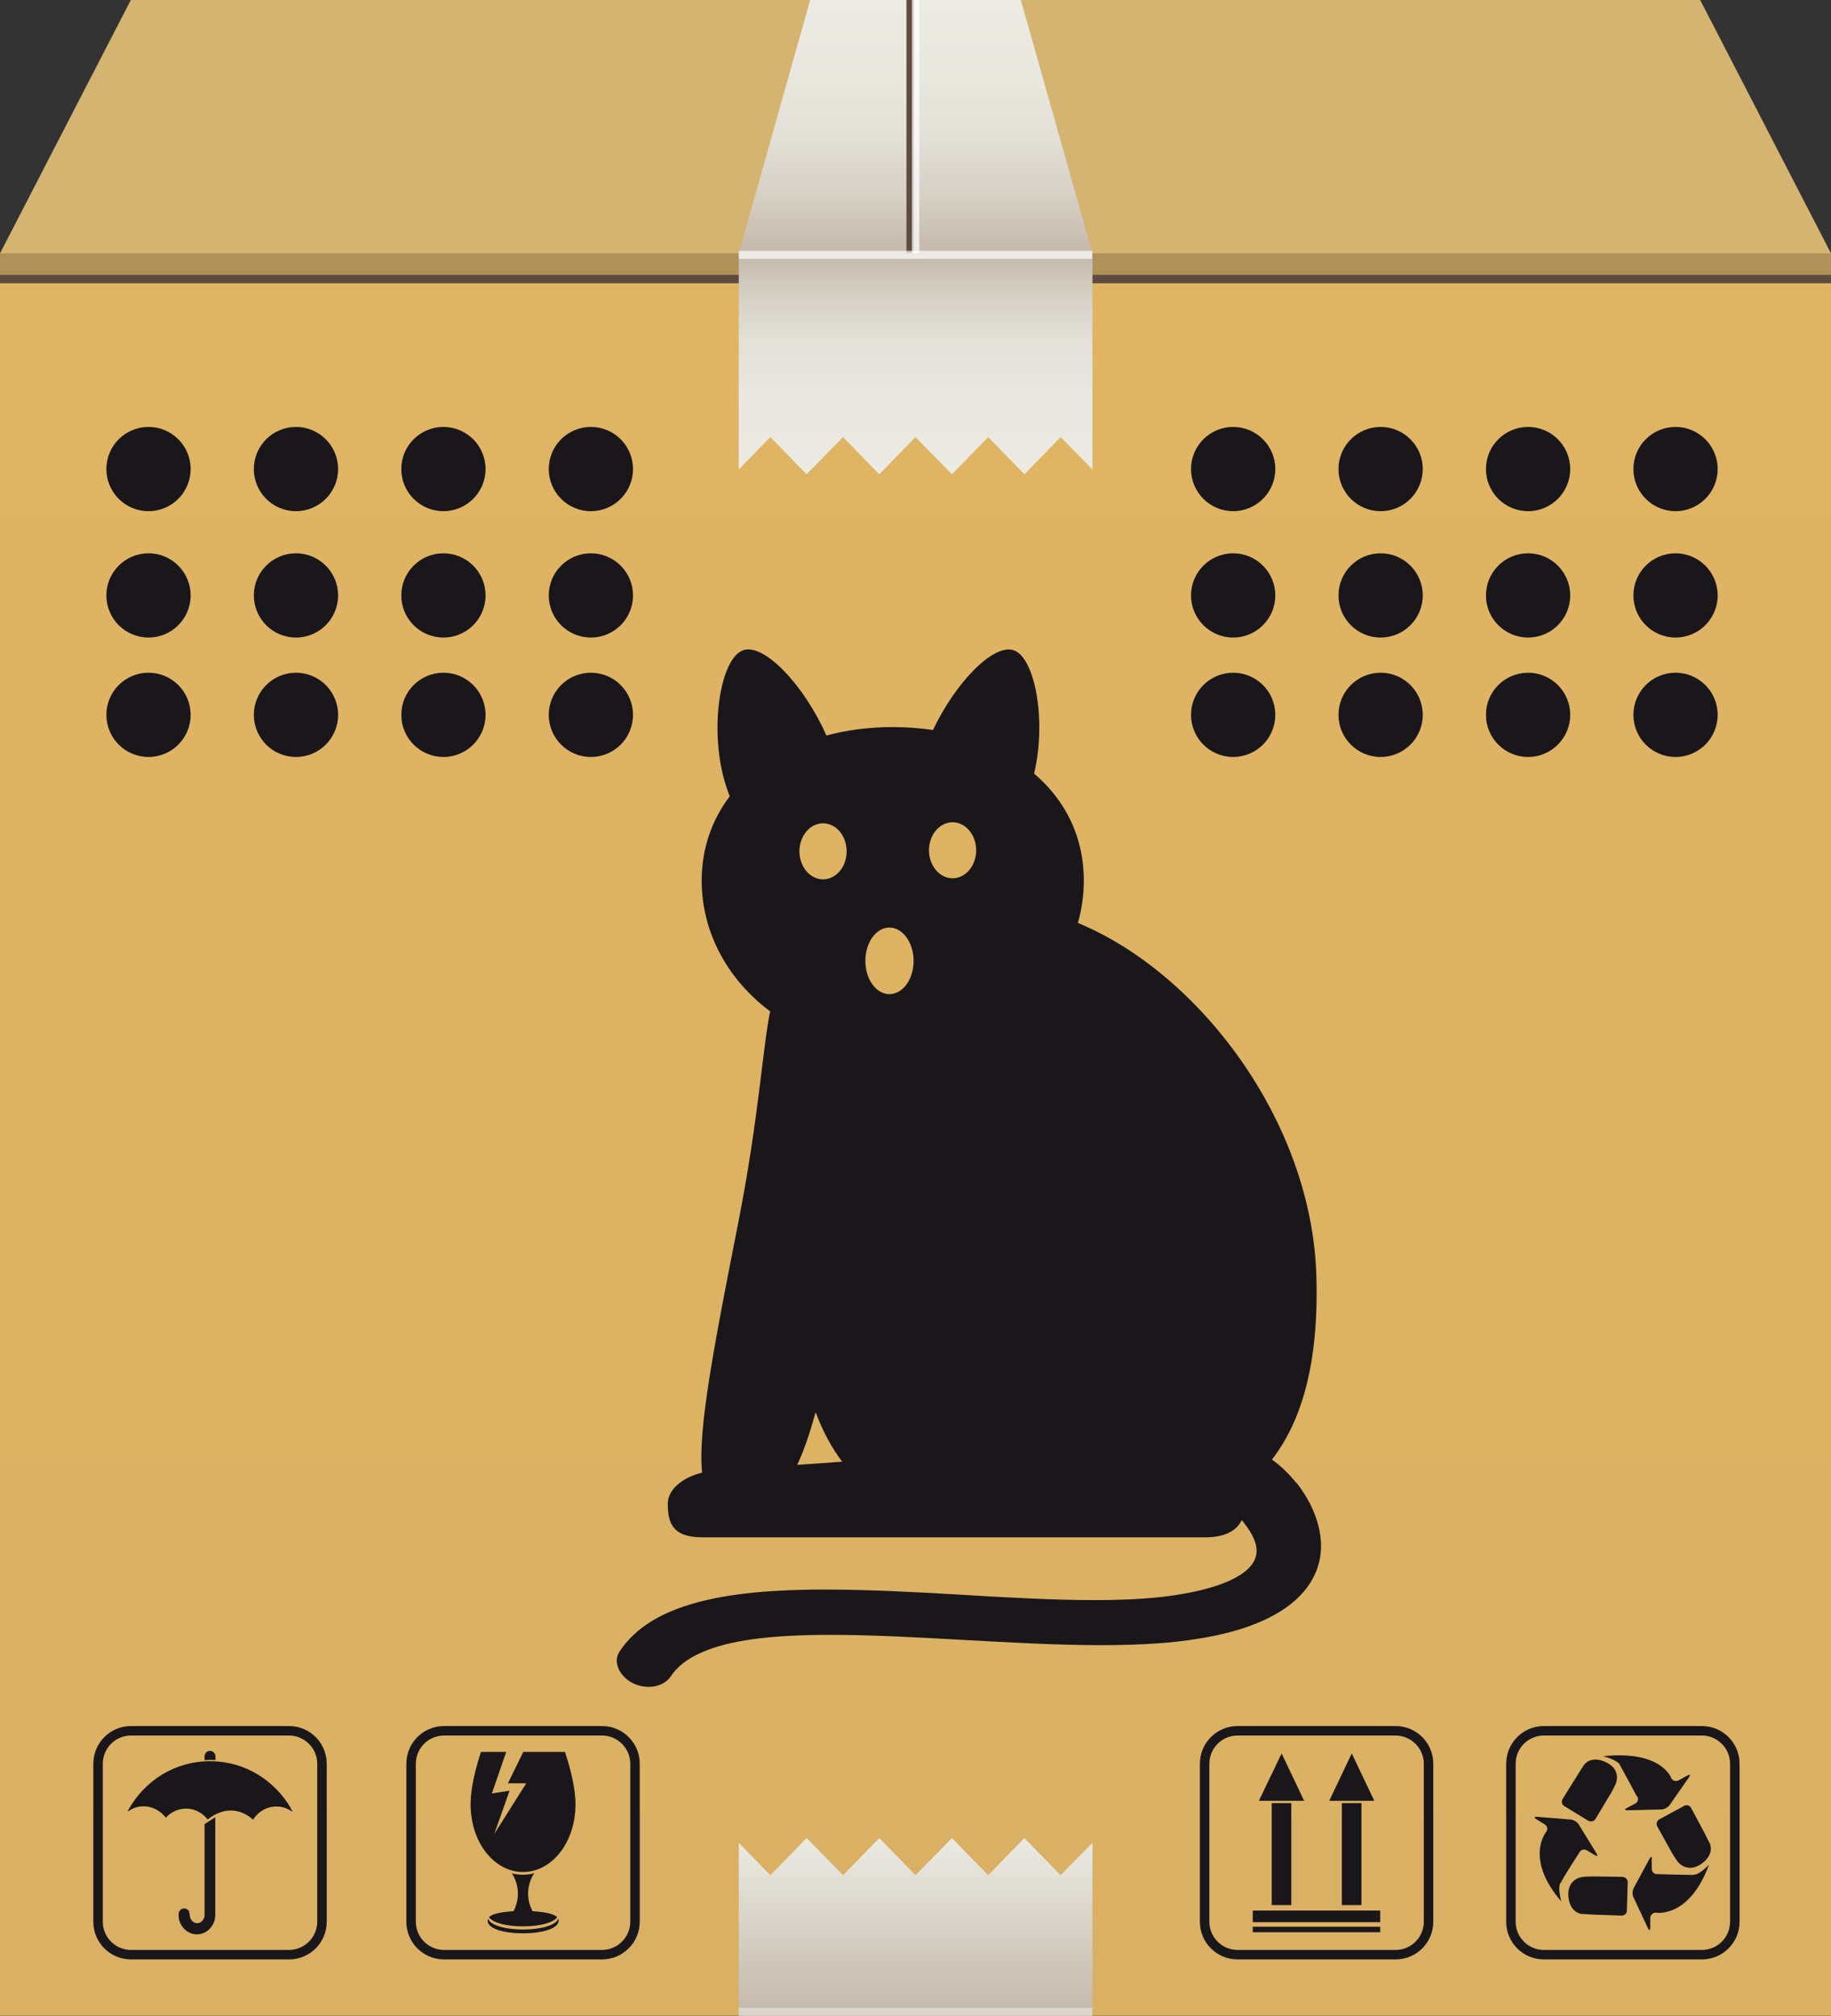 <?xml version="1.0" encoding="UTF-8"?> <svg xmlns="http://www.w3.org/2000/svg" xmlns:xlink="http://www.w3.org/1999/xlink" id="Capa_2" data-name="Capa 2" viewBox="0 0 86.92 95.71"><rect x="0" y="0" width="86.92" height="95.71" fill="#333333" stroke="none"/><defs><style> .cls-1 { fill: url(#linear-gradient-2); } .cls-2 { fill: #5f4c3f; } .cls-3 { opacity: .4; } .cls-3, .cls-4 { fill: #fff; } .cls-5 { fill: #1a171b; } .cls-4 { opacity: .7; } .cls-6 { fill: #d4b470; } .cls-7 { fill: url(#linear-gradient-3); } .cls-8 { fill: url(#linear-gradient); } .cls-9 { fill: url(#linear-gradient-4); } .cls-10 { fill: #b09159; } </style><linearGradient id="linear-gradient" x1="43.46" y1="13.25" x2="43.46" y2="95.7" gradientUnits="userSpaceOnUse"><stop offset=".04" stop-color="#dfb463"></stop><stop offset=".81" stop-color="#dbb163"></stop><stop offset=".96" stop-color="#dab064"></stop></linearGradient><linearGradient id="linear-gradient-2" x1="43.46" y1="0" x2="43.46" y2="12.03" gradientUnits="userSpaceOnUse"><stop offset="0" stop-color="#ebebe3"></stop><stop offset=".31" stop-color="#e8e8df"></stop><stop offset=".55" stop-color="#e2dfd6"></stop><stop offset=".77" stop-color="#d6d0c5"></stop><stop offset=".97" stop-color="#c6bbae"></stop><stop offset="1" stop-color="#c4b8ab"></stop></linearGradient><linearGradient id="linear-gradient-3" x1="43.46" y1="22.52" x2="43.46" y2="12.04" gradientUnits="userSpaceOnUse"><stop offset="0" stop-color="#ebebe3"></stop><stop offset=".37" stop-color="#e9e8e0"></stop><stop offset=".59" stop-color="#e3e1d8"></stop><stop offset=".77" stop-color="#d9d4c9"></stop><stop offset=".93" stop-color="#cbc1b5"></stop><stop offset="1" stop-color="#c4b8ab"></stop></linearGradient><linearGradient id="linear-gradient-4" x1="43.46" y1="95.7" x2="43.46" y2="87.27" gradientUnits="userSpaceOnUse"><stop offset="0" stop-color="#c4b8ab"></stop><stop offset="1" stop-color="#ebebe3"></stop></linearGradient></defs><g id="_Ñëîé_1" data-name="Ñëîé 1"><g><rect class="cls-8" y="13.25" width="86.92" height="82.45"></rect><rect class="cls-10" y="12.03" width="86.92" height="1.05"></rect><rect class="cls-2" y="13.05" width="86.92" height=".4"></rect><polygon class="cls-6" points="6.21 0 0 12.03 86.92 12.03 80.71 0 6.21 0"></polygon><polygon class="cls-1" points="51.86 12.03 35.07 12.03 38.46 0 48.46 0 51.86 12.03"></polygon><rect class="cls-2" x="43.03" width=".35" height="12.03"></rect><rect class="cls-4" x="43.29" y="0" width=".35" height="12.03"></rect><polygon class="cls-7" points="35.07 12.04 35.07 22.29 36.57 20.75 38.29 22.52 40.02 20.75 41.74 22.52 43.46 20.75 45.19 22.52 46.91 20.75 48.63 22.52 50.35 20.75 51.86 22.29 51.86 12.04 35.07 12.04"></polygon><rect class="cls-4" x="35.07" y="11.91" width="16.78" height=".38"></rect><g><g><path class="cls-5" d="m13.8,85.84c-.38-.65-.92-1.2-1.56-1.59-.66-.4-1.42-.62-2.19-.63h-.16c-.77.01-1.53.23-2.19.63-.64.39-1.18.94-1.56,1.6l-.09.16.16-.09c.19-.11.4-.16.61-.16.38,0,.75.18,1.01.49l.04.05.04-.04c.25-.25.58-.39.92-.39.38,0,.74.17,1,.48v.02h.04s.03,0,.05-.03c.33-.25.69-.38,1.04-.38s.69.13,1.01.4l.04.04.03-.05c.26-.37.65-.58,1.08-.58.21,0,.42.05.61.16l.17.09-.1-.16Z"></path><path class="cls-5" d="m9.71,86.62v4.3s0,.02,0,.02c0,.1-.05.2-.12.27-.06.06-.15.1-.23.1-.19,0-.35-.18-.35-.38h0s-.04-.2-.04-.2c-.05-.07-.13-.12-.22-.12-.15,0-.27.12-.27.26v.09s0,.03,0,.04c.04.47.42.84.87.84h0c.48,0,.87-.42.87-.93v-4.63s-.53.34-.53.34Z"></path><path class="cls-5" d="m10.05,83.56c.06,0,.12,0,.18.01v-.18c0-.14-.12-.26-.26-.26h-.01c-.14,0-.25.12-.25.26v.18c.06,0,.12,0,.18-.01h.16Z"></path></g><path class="cls-5" d="m13.72,81.95h-7.5c-.99,0-1.79.8-1.79,1.79v7.5c0,.99.8,1.79,1.79,1.79h7.5c.99,0,1.79-.8,1.79-1.79v-7.5c0-.99-.8-1.79-1.79-1.79Zm1.34,9.29c0,.74-.61,1.34-1.34,1.34h-7.5c-.74,0-1.34-.6-1.34-1.34v-7.5c0-.74.6-1.34,1.34-1.34h7.5c.74,0,1.34.61,1.34,1.34v7.5Z"></path></g><g><g><path class="cls-5" d="m24.83,91.61c-.85,0-1.55-.2-1.66-.51-.01.03-.02.06-.02.09,0,.38.75.6,1.68.6s1.69-.23,1.69-.6c0-.03,0-.06-.02-.09-.12.31-.82.51-1.67.51Z"></path><path class="cls-5" d="m23.21,91.03c.2.27.85.43,1.62.43s1.42-.16,1.62-.43c-.16-.18-.61-.25-1.17-.29-.47-.9-.02-1.66.08-1.8-.17.04-.35.07-.53.07s-.36-.02-.53-.07c.1.15.54.9.08,1.8-.56.04-1.01.11-1.17.29Z"></path><path class="cls-5" d="m24.83,88.88c1.33,0,2.49-1.35,2.49-3.23,0-.71-.22-1.62-.5-2.47h-1.98l-.73,1.49h.87s-1.52,2.41-1.52,2.41l.73-2.06-.84.13.68-1.97h-1.2c-.28.86-.49,1.76-.49,2.47,0,1.88,1.16,3.23,2.49,3.23Z"></path></g><path class="cls-5" d="m28.58,81.95h-7.5c-.99,0-1.79.8-1.79,1.79v7.5c0,.99.8,1.79,1.79,1.79h7.5c.98,0,1.79-.8,1.79-1.79v-7.5c0-.99-.8-1.79-1.79-1.79Zm1.34,9.29c0,.74-.61,1.34-1.34,1.34h-7.5c-.74,0-1.34-.6-1.34-1.34v-7.5c0-.74.6-1.34,1.34-1.34h7.5c.74,0,1.34.61,1.34,1.34v7.5Z"></path></g><g><g><rect class="cls-5" x="60.37" y="85.61" width=".93" height="4.84"></rect><polygon class="cls-5" points="60.84 83.25 59.76 85.5 61.91 85.5 60.84 83.25"></polygon><rect class="cls-5" x="63.7" y="85.61" width=".93" height="4.84"></rect><polygon class="cls-5" points="64.17 83.25 63.1 85.5 65.24 85.5 64.17 83.25"></polygon><rect class="cls-5" x="59.47" y="90.71" width="6.05" height=".55"></rect><rect class="cls-5" x="59.47" y="91.48" width="6.05" height=".26"></rect></g><path class="cls-5" d="m66.25,81.95h-7.5c-.99,0-1.79.8-1.79,1.79v7.5c0,.99.8,1.79,1.79,1.79h7.5c.99,0,1.79-.8,1.79-1.79v-7.5c0-.99-.8-1.79-1.79-1.79Zm1.34,9.29c0,.74-.6,1.34-1.34,1.34h-7.5c-.74,0-1.34-.6-1.34-1.34v-7.5c0-.74.6-1.34,1.34-1.34h7.5c.74,0,1.34.61,1.34,1.34v7.5Z"></path></g><g><path class="cls-5" d="m80.79,81.95h-7.5c-.99,0-1.79.8-1.79,1.79v7.5c0,.99.8,1.79,1.79,1.79h7.5c.99,0,1.79-.8,1.79-1.79v-7.5c0-.99-.8-1.79-1.79-1.79Zm1.34,9.29c0,.74-.6,1.34-1.34,1.34h-7.5c-.74,0-1.34-.6-1.34-1.34v-7.5c0-.74.6-1.34,1.34-1.34h7.5c.74,0,1.34.61,1.34,1.34v7.5Z"></path><g><path class="cls-5" d="m77.73,85.3c.06.12.02.27-.1.33l-.4.21c-.12.06-.11.11.03.11l1.61-.04c.14,0,.31-.1.39-.21l.92-1.32c.08-.11.05-.15-.08-.08l-.42.23c-.12.06-.28.02-.34-.1,0,0-.44-1.34-3.23-1.05,0,0,.65.17.78.4.13.23.82,1.52.82,1.52Z"></path><path class="cls-5" d="m75.4,86.44c.11.07.27.04.34-.08l.75-1.25c.07-.12.17-.32.22-.44,0,0,.27-.64-.45-.99-.74-.37-1.06.11-1.06.11-.08.11-.2.3-.27.42l-.75,1.2c-.07.12-.04.27.08.34l1.14.7Z"></path><path class="cls-5" d="m79.95,85.74l-1.18.64c-.12.07-.16.22-.1.33l.71,1.28c.07.12.19.3.27.41,0,0,.42.55,1.09.11.68-.46.43-.98.43-.98-.06-.12-.17-.32-.22-.44l-.67-1.25c-.06-.12-.21-.17-.33-.1Z"></path><path class="cls-5" d="m77.05,89.11l-1.46-.02c-.14,0-.36.01-.5.03,0,0-.69.09-.64.89.06.82.63.86.63.86.14,0,.36.02.49.03l1.41.05c.14,0,.25-.1.25-.24l.04-1.34c0-.14-.1-.25-.24-.25Z"></path><path class="cls-5" d="m74.09,89.4c.13-.29.9-1.47.9-1.47.07-.12.22-.15.34-.08l.38.23c.12.07.15.04.08-.08l-.84-1.37c-.07-.12-.24-.22-.37-.24l-1.61-.13c-.14-.01-.15.04-.04.11l.4.25c.12.07.16.23.08.34,0,0-1.07,1.26.71,3.32,0,0-.18-.6-.05-.88Z"></path><path class="cls-5" d="m80.38,89.02c-.29,0-1.73-.04-1.73-.04-.14,0-.24-.12-.24-.26v-.45c.01-.13-.03-.15-.1-.03l-.76,1.41c-.06.12-.07.32,0,.44l.68,1.46c.06.12.11.11.11-.02v-.48c.02-.14.13-.25.27-.24,0,0,1.58.28,2.52-2.28,0,0-.45.49-.74.48Z"></path></g></g><polygon class="cls-9" points="51.86 95.7 51.86 87.49 50.35 89.03 48.63 87.27 46.91 89.03 45.19 87.27 43.46 89.03 41.74 87.27 40.02 89.03 38.29 87.27 36.57 89.03 35.07 87.49 35.07 95.7 51.86 95.7"></polygon><rect class="cls-3" x="35.07" y="95.33" width="16.78" height=".38"></rect><g><circle class="cls-5" cx="28.05" cy="22.27" r="2"></circle><circle class="cls-5" cx="21.05" cy="22.27" r="2"></circle><circle class="cls-5" cx="14.05" cy="22.27" r="2"></circle><circle class="cls-5" cx="7.05" cy="22.27" r="2"></circle></g><g><circle class="cls-5" cx="28.05" cy="28.27" r="2"></circle><circle class="cls-5" cx="21.05" cy="28.27" r="2"></circle><circle class="cls-5" cx="14.05" cy="28.27" r="2"></circle><circle class="cls-5" cx="7.05" cy="28.27" r="2"></circle></g><g><circle class="cls-5" cx="28.05" cy="33.94" r="2"></circle><circle class="cls-5" cx="21.05" cy="33.94" r="2"></circle><circle class="cls-5" cx="14.05" cy="33.94" r="2"></circle><circle class="cls-5" cx="7.05" cy="33.94" r="2"></circle></g><g><circle class="cls-5" cx="79.54" cy="22.27" r="2"></circle><circle class="cls-5" cx="72.54" cy="22.27" r="2"></circle><circle class="cls-5" cx="65.54" cy="22.27" r="2"></circle><circle class="cls-5" cx="58.54" cy="22.27" r="2"></circle></g><g><circle class="cls-5" cx="79.54" cy="28.27" r="2"></circle><circle class="cls-5" cx="72.54" cy="28.27" r="2"></circle><circle class="cls-5" cx="65.54" cy="28.27" r="2"></circle><circle class="cls-5" cx="58.54" cy="28.27" r="2"></circle></g><g><circle class="cls-5" cx="79.54" cy="33.94" r="2"></circle><circle class="cls-5" cx="72.54" cy="33.94" r="2"></circle><circle class="cls-5" cx="65.54" cy="33.94" r="2"></circle><circle class="cls-5" cx="58.54" cy="33.94" r="2"></circle></g><path class="cls-5" d="m61.54,70.41c-.38-.47-.77-.84-1.16-1.11,1.43-1.85,2.23-4.61,2.11-8.71-.21-7.4-5.62-14.42-11.32-16.77.18-.64.28-1.31.28-2.01,0-2.1-.89-3.83-2.36-5.08.6-2.53.04-5.48-.95-5.85-.96-.36-2.78,1.52-3.85,3.78-.62-.09-1.25-.14-1.91-.14-1.11,0-2.17.14-3.15.4-1.05-2.38-2.97-4.42-3.97-4.04-1.07.4-1.64,3.81-.79,6.45.06.17.11.33.17.48-.84,1.11-1.33,2.46-1.33,4,0,2.49,1.26,4.72,3.25,6.21-.36,1.74-.54,5.08-1.51,10.01-1.14,5.79-1.94,9.89-1.72,11.89-.95.23-1.63.81-1.63,1.48,0,.88.21,1.59,1.63,1.59h23.89c.96,0,1.49-.33,1.73-.82.7.88,1.38,2-.63,2.9-.6.26-1.35.47-2.25.62-1.09.19-2.43.28-4.11.28-1.95,0-4.14-.12-6.26-.25-2.19-.13-4.46-.25-6.55-.25-3.33,0-5.67.33-7.36,1.06-1.07.46-1.87,1.1-2.39,1.9-.26.41-.09.96.41,1.34.28.21.63.32.98.32.44,0,.83-.18,1.04-.48.31-.48.8-.86,1.49-1.16,1.27-.56,3.2-.83,6.09-.83,1.96,0,4.16.12,6.3.24,2.2.12,4.47.25,6.55.25,1.88,0,3.42-.1,4.71-.32,1.11-.18,2.08-.45,2.88-.8,1.74-.75,2.72-1.9,2.85-3.3.09-1.05-.33-2.25-1.16-3.3Zm-23.7-.85c.32-.67.6-1.51.88-2.51.34.92.77,1.7,1.26,2.35l-2.14.15Zm1.23-27.81c-.62,0-1.12-.6-1.12-1.33s.5-1.33,1.12-1.33,1.12.59,1.12,1.33-.5,1.33-1.12,1.33Zm3.15,5.45c-.63,0-1.14-.71-1.14-1.58s.51-1.58,1.14-1.58,1.15.71,1.15,1.58-.51,1.58-1.15,1.58Zm3-5.5c-.62,0-1.12-.6-1.12-1.33s.5-1.33,1.12-1.33,1.12.6,1.12,1.33-.5,1.33-1.12,1.33Z"></path></g></g></svg> 